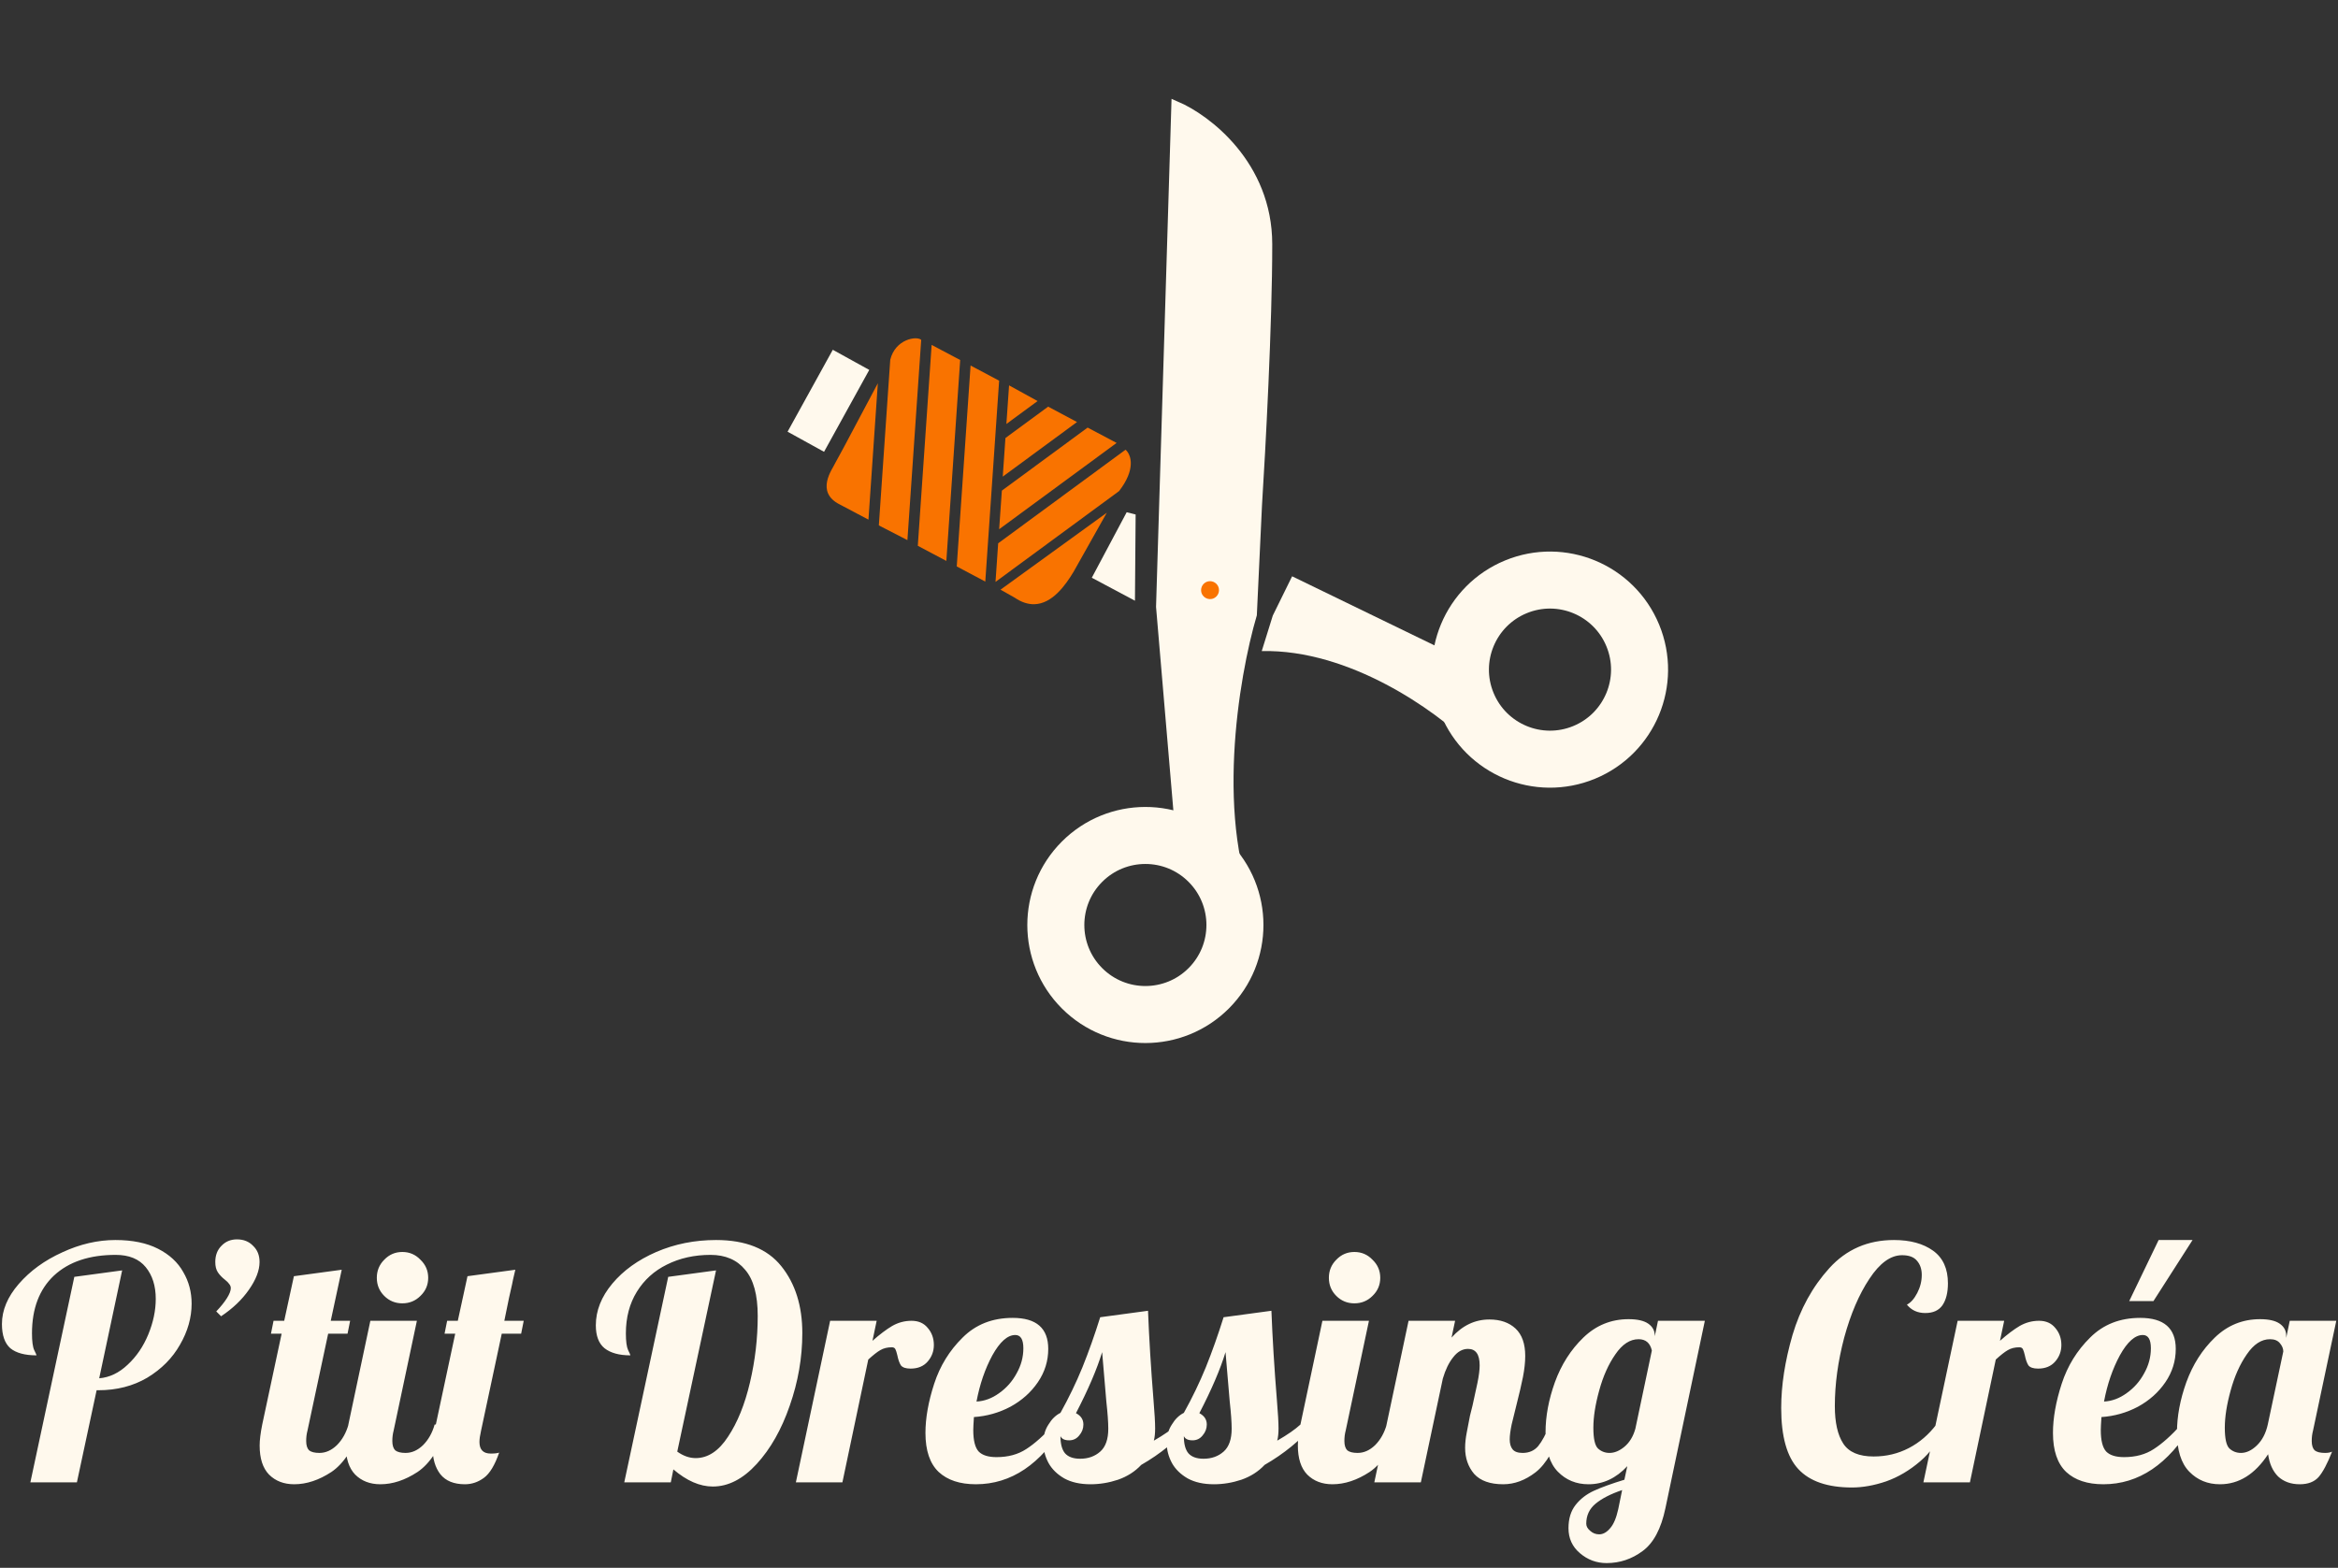 <svg xmlns="http://www.w3.org/2000/svg" fill="none" viewBox="0 0 246 165" height="165" width="246">
<rect x="0" y="0" width="246" height="165" fill="#333333" stroke="none"/>
<path fill="#FFF9ED" d="M153.268 69.055L135.954 60.65L134.011 64.599L133.922 64.78L132.758 68.519C142.03 68.315 151.08 74.833 154.514 78.198L153.268 69.055Z"></path>
<circle stroke-width="6" stroke="#FFF9ED" transform="rotate(-22.376 163.087 70.471)" r="9.423" cy="70.471" cx="163.087"></circle>
<circle stroke-width="6" stroke="#FFF9ED" transform="rotate(-45.043 120.515 97.347)" r="9.423" cy="97.347" cx="120.515"></circle>
<path stroke="#FFF9ED" fill="#FFF9ED" d="M122.137 63.856L124.076 86.639L132.044 96.789C127.205 86.691 129.829 71.171 131.745 64.673L132.286 53.143C132.647 47.47 133.369 34.037 133.363 25.692C133.357 17.348 126.948 12.521 123.744 11.151L122.137 63.856Z"></path>
<circle stroke="#FFF9ED" fill="#F97300" transform="rotate(-22.376 127.318 62.107)" r="1.441" cy="62.107" cx="127.318"></circle>
<path stroke="#FFF9ED" fill="#FFF9ED" d="M118.989 54.142L118.924 62.389L115.554 60.594L118.989 54.142Z"></path>
<rect stroke="#FFF9ED" fill="#FFF9ED" transform="rotate(-61.109 83.547 45.235)" height="3.383" width="8.846" y="45.235" x="83.547"></rect>
<path fill="#F97300" d="M109.173 42.206L106.173 40.557L105.89 44.62L109.173 42.206Z"></path>
<path fill="#F97300" d="M105.79 46.097L105.508 50.159L113.323 44.414L110.283 42.795L105.79 46.097Z"></path>
<path fill="#F97300" d="M117.488 46.613L114.438 44.999L105.414 51.633L105.128 55.697L117.488 46.613Z"></path>
<path fill="#F97300" d="M118.946 48.337C118.98 48.519 118.989 48.703 118.977 48.889C118.943 49.61 118.624 50.549 117.744 51.684L104.746 61.238L105.026 57.177L118.429 47.326C118.64 47.506 118.862 47.847 118.946 48.337Z"></path>
<path fill="#F97300" d="M91.377 54.686L88.373 53.097C85.709 51.78 87.631 49.31 87.842 48.804L88.789 47.066L92.323 40.413L92.365 40.332L91.377 54.686Z"></path>
<path fill="#F97300" d="M95.476 56.842L92.47 55.294L93.671 37.86C94.198 35.691 96.441 35.328 96.928 35.765L95.476 56.842Z"></path>
<path fill="#F97300" d="M96.57 57.44L99.573 59.032L101.029 37.888L98.026 36.298L96.57 57.44Z"></path>
<path fill="#F97300" d="M103.67 61.205L100.667 59.612L102.123 38.468L105.127 40.062L103.67 61.205Z"></path>
<path fill="#F97300" d="M116.455 53.96L112.961 60.172C112.094 61.616 110.712 63.532 108.846 63.588C108.204 63.607 107.505 63.406 106.749 62.889L105.273 62.057L116.455 53.96Z"></path>
<path fill="#FFF9ED" d="M7.82 134.376L12.852 133.696L10.438 145.052C11.526 144.961 12.523 144.485 13.43 143.624C14.359 142.763 15.085 141.697 15.606 140.428C16.127 139.159 16.388 137.912 16.388 136.688C16.388 135.328 16.037 134.217 15.334 133.356C14.631 132.495 13.577 132.064 12.172 132.064C9.407 132.064 7.242 132.789 5.678 134.24C4.137 135.691 3.366 137.719 3.366 140.326C3.366 141.165 3.445 141.754 3.604 142.094C3.763 142.411 3.842 142.593 3.842 142.638C2.618 142.638 1.7 142.389 1.088 141.89C0.499 141.369 0.204 140.519 0.204 139.34C0.204 137.889 0.793 136.484 1.972 135.124C3.173 133.741 4.703 132.631 6.562 131.792C8.421 130.931 10.279 130.5 12.138 130.5C13.929 130.5 15.425 130.806 16.626 131.418C17.827 132.03 18.711 132.846 19.278 133.866C19.867 134.863 20.162 135.974 20.162 137.198C20.162 138.671 19.754 140.111 18.938 141.516C18.145 142.921 17 144.077 15.504 144.984C14.008 145.868 12.285 146.31 10.336 146.31H10.166L8.092 156H3.196L7.82 134.376ZM22.754 138.014C23.23 137.515 23.604 137.051 23.876 136.62C24.148 136.189 24.284 135.838 24.284 135.566C24.284 135.407 24.228 135.26 24.114 135.124C24.024 134.988 23.876 134.841 23.672 134.682C23.355 134.433 23.106 134.172 22.924 133.9C22.743 133.628 22.652 133.265 22.652 132.812C22.652 132.109 22.868 131.543 23.298 131.112C23.729 130.659 24.273 130.432 24.93 130.432C25.633 130.432 26.2 130.659 26.63 131.112C27.084 131.543 27.31 132.109 27.31 132.812C27.31 133.696 26.936 134.671 26.188 135.736C25.463 136.779 24.488 137.708 23.264 138.524L22.754 138.014ZM30.958 156.204C29.87 156.204 28.986 155.864 28.306 155.184C27.648 154.504 27.32 153.484 27.32 152.124C27.32 151.557 27.41 150.821 27.592 149.914L29.632 140.36H28.51L28.782 139H29.904L30.924 134.308L35.956 133.628L34.8 139H36.84L36.568 140.36H34.528L32.352 150.56C32.261 150.9 32.216 151.263 32.216 151.648C32.216 152.101 32.318 152.43 32.522 152.634C32.748 152.815 33.111 152.906 33.61 152.906C34.267 152.906 34.879 152.634 35.446 152.09C36.013 151.523 36.42 150.798 36.67 149.914H38.098C37.259 152.362 36.182 154.028 34.868 154.912C33.553 155.773 32.25 156.204 30.958 156.204ZM42.334 137.164C41.586 137.164 40.952 136.903 40.43 136.382C39.909 135.861 39.648 135.226 39.648 134.478C39.648 133.73 39.909 133.095 40.43 132.574C40.952 132.03 41.586 131.758 42.334 131.758C43.082 131.758 43.717 132.03 44.238 132.574C44.782 133.095 45.054 133.73 45.054 134.478C45.054 135.226 44.782 135.861 44.238 136.382C43.717 136.903 43.082 137.164 42.334 137.164ZM40.022 156.204C38.934 156.204 38.05 155.864 37.37 155.184C36.713 154.504 36.384 153.484 36.384 152.124C36.384 151.557 36.475 150.821 36.656 149.914L38.968 139H43.864L41.416 150.56C41.326 150.9 41.28 151.263 41.28 151.648C41.28 152.101 41.382 152.43 41.586 152.634C41.813 152.815 42.176 152.906 42.674 152.906C43.332 152.906 43.944 152.634 44.51 152.09C45.077 151.523 45.485 150.798 45.734 149.914H47.162C46.324 152.362 45.247 154.028 43.932 154.912C42.618 155.773 41.314 156.204 40.022 156.204ZM48.917 156.204C47.761 156.204 46.899 155.853 46.333 155.15C45.789 154.447 45.517 153.518 45.517 152.362C45.517 151.773 45.585 151.172 45.721 150.56L47.897 140.36H46.775L47.047 139H48.169L49.189 134.308L54.221 133.628C54.017 134.489 53.903 134.999 53.881 135.158C53.722 135.793 53.45 137.073 53.065 139H55.105L54.833 140.36H52.793L50.617 150.56C50.503 151.059 50.447 151.455 50.447 151.75C50.447 152.566 50.843 152.974 51.637 152.974C52.045 152.974 52.339 152.94 52.521 152.872C52.067 154.187 51.535 155.071 50.923 155.524C50.311 155.977 49.642 156.204 48.917 156.204ZM75 156.442C73.64 156.442 72.258 155.841 70.852 154.64L70.58 156H65.684L70.308 134.376L75.34 133.696L71.26 152.77C71.895 153.223 72.541 153.45 73.198 153.45C74.49 153.45 75.624 152.702 76.598 151.206C77.596 149.71 78.366 147.806 78.91 145.494C79.454 143.182 79.726 140.847 79.726 138.49C79.726 136.269 79.284 134.648 78.4 133.628C77.539 132.585 76.326 132.064 74.762 132.064C73.062 132.064 71.532 132.404 70.172 133.084C68.835 133.741 67.781 134.693 67.01 135.94C66.24 137.187 65.854 138.649 65.854 140.326C65.854 141.165 65.934 141.754 66.092 142.094C66.251 142.411 66.33 142.593 66.33 142.638C65.152 142.638 64.245 142.389 63.61 141.89C62.998 141.391 62.692 140.587 62.692 139.476C62.692 137.935 63.27 136.473 64.426 135.09C65.582 133.707 67.124 132.597 69.05 131.758C71 130.919 73.096 130.5 75.34 130.5C78.446 130.5 80.735 131.418 82.208 133.254C83.682 135.09 84.418 137.436 84.418 140.292C84.418 142.876 83.976 145.426 83.092 147.942C82.231 150.435 81.075 152.475 79.624 154.062C78.174 155.649 76.632 156.442 75 156.442ZM87.345 139H92.241L91.799 141.108C92.57 140.428 93.261 139.907 93.873 139.544C94.508 139.181 95.188 139 95.913 139C96.638 139 97.205 139.249 97.613 139.748C98.044 140.247 98.259 140.847 98.259 141.55C98.259 142.207 98.044 142.785 97.613 143.284C97.183 143.783 96.582 144.032 95.811 144.032C95.312 144.032 94.972 143.919 94.791 143.692C94.632 143.443 94.508 143.091 94.417 142.638C94.349 142.343 94.281 142.128 94.213 141.992C94.145 141.856 94.02 141.788 93.839 141.788C93.363 141.788 92.955 141.89 92.615 142.094C92.298 142.275 91.879 142.604 91.357 143.08L88.637 156H83.741L87.345 139ZM102.678 156.204C101.001 156.204 99.698 155.773 98.768 154.912C97.839 154.028 97.374 152.657 97.374 150.798C97.374 149.234 97.68 147.511 98.292 145.63C98.904 143.749 99.902 142.128 101.284 140.768C102.667 139.385 104.424 138.694 106.554 138.694C109.048 138.694 110.294 139.782 110.294 141.958C110.294 143.227 109.932 144.395 109.206 145.46C108.481 146.525 107.518 147.387 106.316 148.044C105.115 148.679 103.834 149.041 102.474 149.132C102.429 149.812 102.406 150.265 102.406 150.492C102.406 151.603 102.599 152.362 102.984 152.77C103.37 153.155 103.993 153.348 104.854 153.348C106.078 153.348 107.121 153.065 107.982 152.498C108.866 151.931 109.83 151.07 110.872 149.914H112.028C109.512 154.107 106.396 156.204 102.678 156.204ZM102.746 147.5C103.585 147.455 104.378 147.16 105.126 146.616C105.897 146.072 106.509 145.381 106.962 144.542C107.438 143.703 107.676 142.819 107.676 141.89C107.676 140.961 107.393 140.496 106.826 140.496C106.01 140.496 105.206 141.21 104.412 142.638C103.642 144.066 103.086 145.687 102.746 147.5ZM114.741 156.204C113.653 156.204 112.735 156 111.987 155.592C111.239 155.161 110.684 154.617 110.321 153.96C109.959 153.28 109.777 152.577 109.777 151.852C109.777 151.104 109.959 150.458 110.321 149.914C110.661 149.347 111.081 148.939 111.579 148.69C112.463 147.103 113.234 145.505 113.891 143.896C114.549 142.264 115.172 140.507 115.761 138.626L120.793 137.946C120.907 140.847 121.099 143.987 121.371 147.364C121.485 148.724 121.541 149.71 121.541 150.322C121.541 150.843 121.496 151.274 121.405 151.614C122.471 151.002 123.287 150.435 123.853 149.914H125.281C123.831 151.591 122.097 153.008 120.079 154.164C119.422 154.867 118.606 155.388 117.631 155.728C116.679 156.045 115.716 156.204 114.741 156.204ZM113.653 153.518C114.492 153.518 115.195 153.269 115.761 152.77C116.328 152.271 116.611 151.467 116.611 150.356C116.611 149.676 116.543 148.724 116.407 147.5C116.181 144.916 116.033 143.182 115.965 142.298C115.421 144.089 114.503 146.231 113.211 148.724C113.733 148.996 113.993 149.393 113.993 149.914C113.993 150.345 113.846 150.73 113.551 151.07C113.279 151.41 112.928 151.58 112.497 151.58C112.021 151.58 111.715 151.433 111.579 151.138C111.579 151.954 111.738 152.555 112.055 152.94C112.395 153.325 112.928 153.518 113.653 153.518ZM127.724 156.204C126.636 156.204 125.718 156 124.97 155.592C124.222 155.161 123.666 154.617 123.304 153.96C122.941 153.28 122.76 152.577 122.76 151.852C122.76 151.104 122.941 150.458 123.304 149.914C123.644 149.347 124.063 148.939 124.562 148.69C125.446 147.103 126.216 145.505 126.874 143.896C127.531 142.264 128.154 140.507 128.744 138.626L133.776 137.946C133.889 140.847 134.082 143.987 134.354 147.364C134.467 148.724 134.524 149.71 134.524 150.322C134.524 150.843 134.478 151.274 134.388 151.614C135.453 151.002 136.269 150.435 136.836 149.914H138.264C136.813 151.591 135.079 153.008 133.062 154.164C132.404 154.867 131.588 155.388 130.614 155.728C129.662 156.045 128.698 156.204 127.724 156.204ZM126.636 153.518C127.474 153.518 128.177 153.269 128.744 152.77C129.31 152.271 129.594 151.467 129.594 150.356C129.594 149.676 129.526 148.724 129.39 147.5C129.163 144.916 129.016 143.182 128.948 142.298C128.404 144.089 127.486 146.231 126.194 148.724C126.715 148.996 126.976 149.393 126.976 149.914C126.976 150.345 126.828 150.73 126.534 151.07C126.262 151.41 125.91 151.58 125.48 151.58C125.004 151.58 124.698 151.433 124.562 151.138C124.562 151.954 124.72 152.555 125.038 152.94C125.378 153.325 125.91 153.518 126.636 153.518ZM142.508 137.164C141.76 137.164 141.125 136.903 140.604 136.382C140.083 135.861 139.822 135.226 139.822 134.478C139.822 133.73 140.083 133.095 140.604 132.574C141.125 132.03 141.76 131.758 142.508 131.758C143.256 131.758 143.891 132.03 144.412 132.574C144.956 133.095 145.228 133.73 145.228 134.478C145.228 135.226 144.956 135.861 144.412 136.382C143.891 136.903 143.256 137.164 142.508 137.164ZM140.196 156.204C139.108 156.204 138.224 155.864 137.544 155.184C136.887 154.504 136.558 153.484 136.558 152.124C136.558 151.557 136.649 150.821 136.83 149.914L139.142 139H144.038L141.59 150.56C141.499 150.9 141.454 151.263 141.454 151.648C141.454 152.101 141.556 152.43 141.76 152.634C141.987 152.815 142.349 152.906 142.848 152.906C143.505 152.906 144.117 152.634 144.684 152.09C145.251 151.523 145.659 150.798 145.908 149.914H147.336C146.497 152.362 145.421 154.028 144.106 154.912C142.791 155.773 141.488 156.204 140.196 156.204ZM158.169 156.204C156.786 156.204 155.766 155.841 155.109 155.116C154.474 154.368 154.157 153.45 154.157 152.362C154.157 151.886 154.213 151.353 154.327 150.764C154.44 150.152 154.553 149.563 154.667 148.996C154.803 148.429 154.893 148.067 154.939 147.908C155.12 147.115 155.29 146.333 155.449 145.562C155.607 144.791 155.687 144.168 155.687 143.692C155.687 142.536 155.279 141.958 154.463 141.958C153.873 141.958 153.352 142.253 152.899 142.842C152.445 143.409 152.083 144.157 151.811 145.086L149.499 156H144.603L148.207 139H153.103L152.729 140.768C153.862 139.499 155.188 138.864 156.707 138.864C157.863 138.864 158.781 139.181 159.461 139.816C160.141 140.451 160.481 141.414 160.481 142.706C160.481 143.363 160.401 144.1 160.243 144.916C160.084 145.709 159.857 146.684 159.563 147.84C159.381 148.543 159.211 149.234 159.053 149.914C158.917 150.571 158.849 151.093 158.849 151.478C158.849 151.931 158.951 152.283 159.155 152.532C159.359 152.781 159.71 152.906 160.209 152.906C160.889 152.906 161.433 152.668 161.841 152.192C162.249 151.693 162.657 150.934 163.065 149.914H164.493C163.654 152.407 162.679 154.085 161.569 154.946C160.481 155.785 159.347 156.204 158.169 156.204ZM169.045 164.5C167.979 164.5 167.039 164.149 166.223 163.446C165.429 162.766 165.033 161.893 165.033 160.828C165.033 159.831 165.282 159.015 165.781 158.38C166.279 157.745 166.925 157.247 167.719 156.884C168.512 156.521 169.577 156.136 170.915 155.728L171.221 154.3C170.042 155.569 168.682 156.204 167.141 156.204C165.849 156.204 164.772 155.762 163.911 154.878C163.049 153.994 162.619 152.611 162.619 150.73C162.619 149.053 162.947 147.296 163.605 145.46C164.285 143.601 165.282 142.037 166.597 140.768C167.934 139.476 169.521 138.83 171.357 138.83C172.286 138.83 172.977 138.989 173.431 139.306C173.884 139.623 174.111 140.043 174.111 140.564V140.632L174.451 139H179.381L175.233 158.72C174.779 160.896 173.975 162.403 172.819 163.242C171.685 164.081 170.427 164.5 169.045 164.5ZM169.351 152.906C169.872 152.906 170.393 152.691 170.915 152.26C171.459 151.807 171.844 151.172 172.071 150.356L173.805 142.128C173.623 141.335 173.159 140.938 172.411 140.938C171.504 140.938 170.688 141.471 169.963 142.536C169.237 143.579 168.671 144.848 168.263 146.344C167.855 147.817 167.651 149.121 167.651 150.254C167.651 151.387 167.809 152.113 168.127 152.43C168.467 152.747 168.875 152.906 169.351 152.906ZM168.263 161.474C168.671 161.474 169.056 161.259 169.419 160.828C169.781 160.42 170.065 159.751 170.269 158.822L170.677 156.816C169.475 157.224 168.546 157.7 167.889 158.244C167.231 158.788 166.903 159.491 166.903 160.352C166.903 160.624 167.039 160.873 167.311 161.1C167.583 161.349 167.9 161.474 168.263 161.474ZM194.86 156.544C192.298 156.544 190.417 155.898 189.216 154.606C188.014 153.314 187.414 151.172 187.414 148.18C187.414 145.8 187.81 143.239 188.604 140.496C189.42 137.753 190.712 135.407 192.48 133.458C194.27 131.486 196.537 130.5 199.28 130.5C200.98 130.5 202.351 130.874 203.394 131.622C204.436 132.37 204.958 133.515 204.958 135.056C204.958 136.031 204.765 136.801 204.38 137.368C203.994 137.912 203.394 138.184 202.578 138.184C201.762 138.184 201.116 137.889 200.64 137.3C201.048 137.096 201.41 136.688 201.728 136.076C202.045 135.464 202.204 134.829 202.204 134.172C202.204 133.56 202.034 133.061 201.694 132.676C201.376 132.291 200.855 132.098 200.13 132.098C198.928 132.098 197.784 132.925 196.696 134.58C195.608 136.212 194.724 138.275 194.044 140.768C193.386 143.261 193.058 145.664 193.058 147.976C193.058 149.699 193.352 151.013 193.942 151.92C194.531 152.827 195.596 153.28 197.138 153.28C198.475 153.28 199.71 152.985 200.844 152.396C201.977 151.807 202.952 150.968 203.768 149.88L204.55 150.22C203.983 151.648 203.144 152.838 202.034 153.79C200.923 154.742 199.733 155.445 198.464 155.898C197.194 156.329 195.993 156.544 194.86 156.544ZM205.98 139H210.876L210.434 141.108C211.205 140.428 211.896 139.907 212.508 139.544C213.143 139.181 213.823 139 214.548 139C215.273 139 215.84 139.249 216.248 139.748C216.679 140.247 216.894 140.847 216.894 141.55C216.894 142.207 216.679 142.785 216.248 143.284C215.817 143.783 215.217 144.032 214.446 144.032C213.947 144.032 213.607 143.919 213.426 143.692C213.267 143.443 213.143 143.091 213.052 142.638C212.984 142.343 212.916 142.128 212.848 141.992C212.78 141.856 212.655 141.788 212.474 141.788C211.998 141.788 211.59 141.89 211.25 142.094C210.933 142.275 210.513 142.604 209.992 143.08L207.272 156H202.376L205.98 139ZM227.127 130.5H230.697L226.583 136.926H224.033L227.127 130.5ZM221.313 156.204C219.636 156.204 218.333 155.773 217.403 154.912C216.474 154.028 216.009 152.657 216.009 150.798C216.009 149.234 216.315 147.511 216.927 145.63C217.539 143.749 218.537 142.128 219.919 140.768C221.302 139.385 223.059 138.694 225.189 138.694C227.683 138.694 228.929 139.782 228.929 141.958C228.929 143.227 228.567 144.395 227.841 145.46C227.116 146.525 226.153 147.387 224.951 148.044C223.75 148.679 222.469 149.041 221.109 149.132C221.064 149.812 221.041 150.265 221.041 150.492C221.041 151.603 221.234 152.362 221.619 152.77C222.005 153.155 222.628 153.348 223.489 153.348C224.713 153.348 225.756 153.065 226.617 152.498C227.501 151.931 228.465 151.07 229.507 149.914H230.663C228.147 154.107 225.031 156.204 221.313 156.204ZM221.381 147.5C222.22 147.455 223.013 147.16 223.761 146.616C224.532 146.072 225.144 145.381 225.597 144.542C226.073 143.703 226.311 142.819 226.311 141.89C226.311 140.961 226.028 140.496 225.461 140.496C224.645 140.496 223.841 141.21 223.047 142.638C222.277 144.066 221.721 145.687 221.381 147.5ZM233.58 156.204C232.288 156.204 231.211 155.762 230.35 154.878C229.489 153.994 229.058 152.611 229.058 150.73C229.058 149.053 229.387 147.296 230.044 145.46C230.724 143.601 231.721 142.037 233.036 140.768C234.373 139.476 235.96 138.83 237.796 138.83C238.725 138.83 239.417 138.989 239.87 139.306C240.323 139.623 240.55 140.043 240.55 140.564V140.802L240.924 139H245.82L243.372 150.56C243.281 150.9 243.236 151.263 243.236 151.648C243.236 152.101 243.338 152.43 243.542 152.634C243.769 152.815 244.131 152.906 244.63 152.906C244.947 152.906 245.197 152.861 245.378 152.77C244.879 154.039 244.403 154.935 243.95 155.456C243.497 155.955 242.839 156.204 241.978 156.204C241.049 156.204 240.289 155.932 239.7 155.388C239.133 154.821 238.782 154.039 238.646 153.042C237.263 155.15 235.575 156.204 233.58 156.204ZM235.79 152.906C236.357 152.906 236.912 152.645 237.456 152.124C238.023 151.58 238.408 150.843 238.612 149.914L240.244 142.23C240.244 141.935 240.131 141.652 239.904 141.38C239.677 141.085 239.326 140.938 238.85 140.938C237.943 140.938 237.127 141.471 236.402 142.536C235.677 143.579 235.11 144.848 234.702 146.344C234.294 147.817 234.09 149.121 234.09 150.254C234.09 151.387 234.249 152.113 234.566 152.43C234.906 152.747 235.314 152.906 235.79 152.906Z"></path>
</svg>
